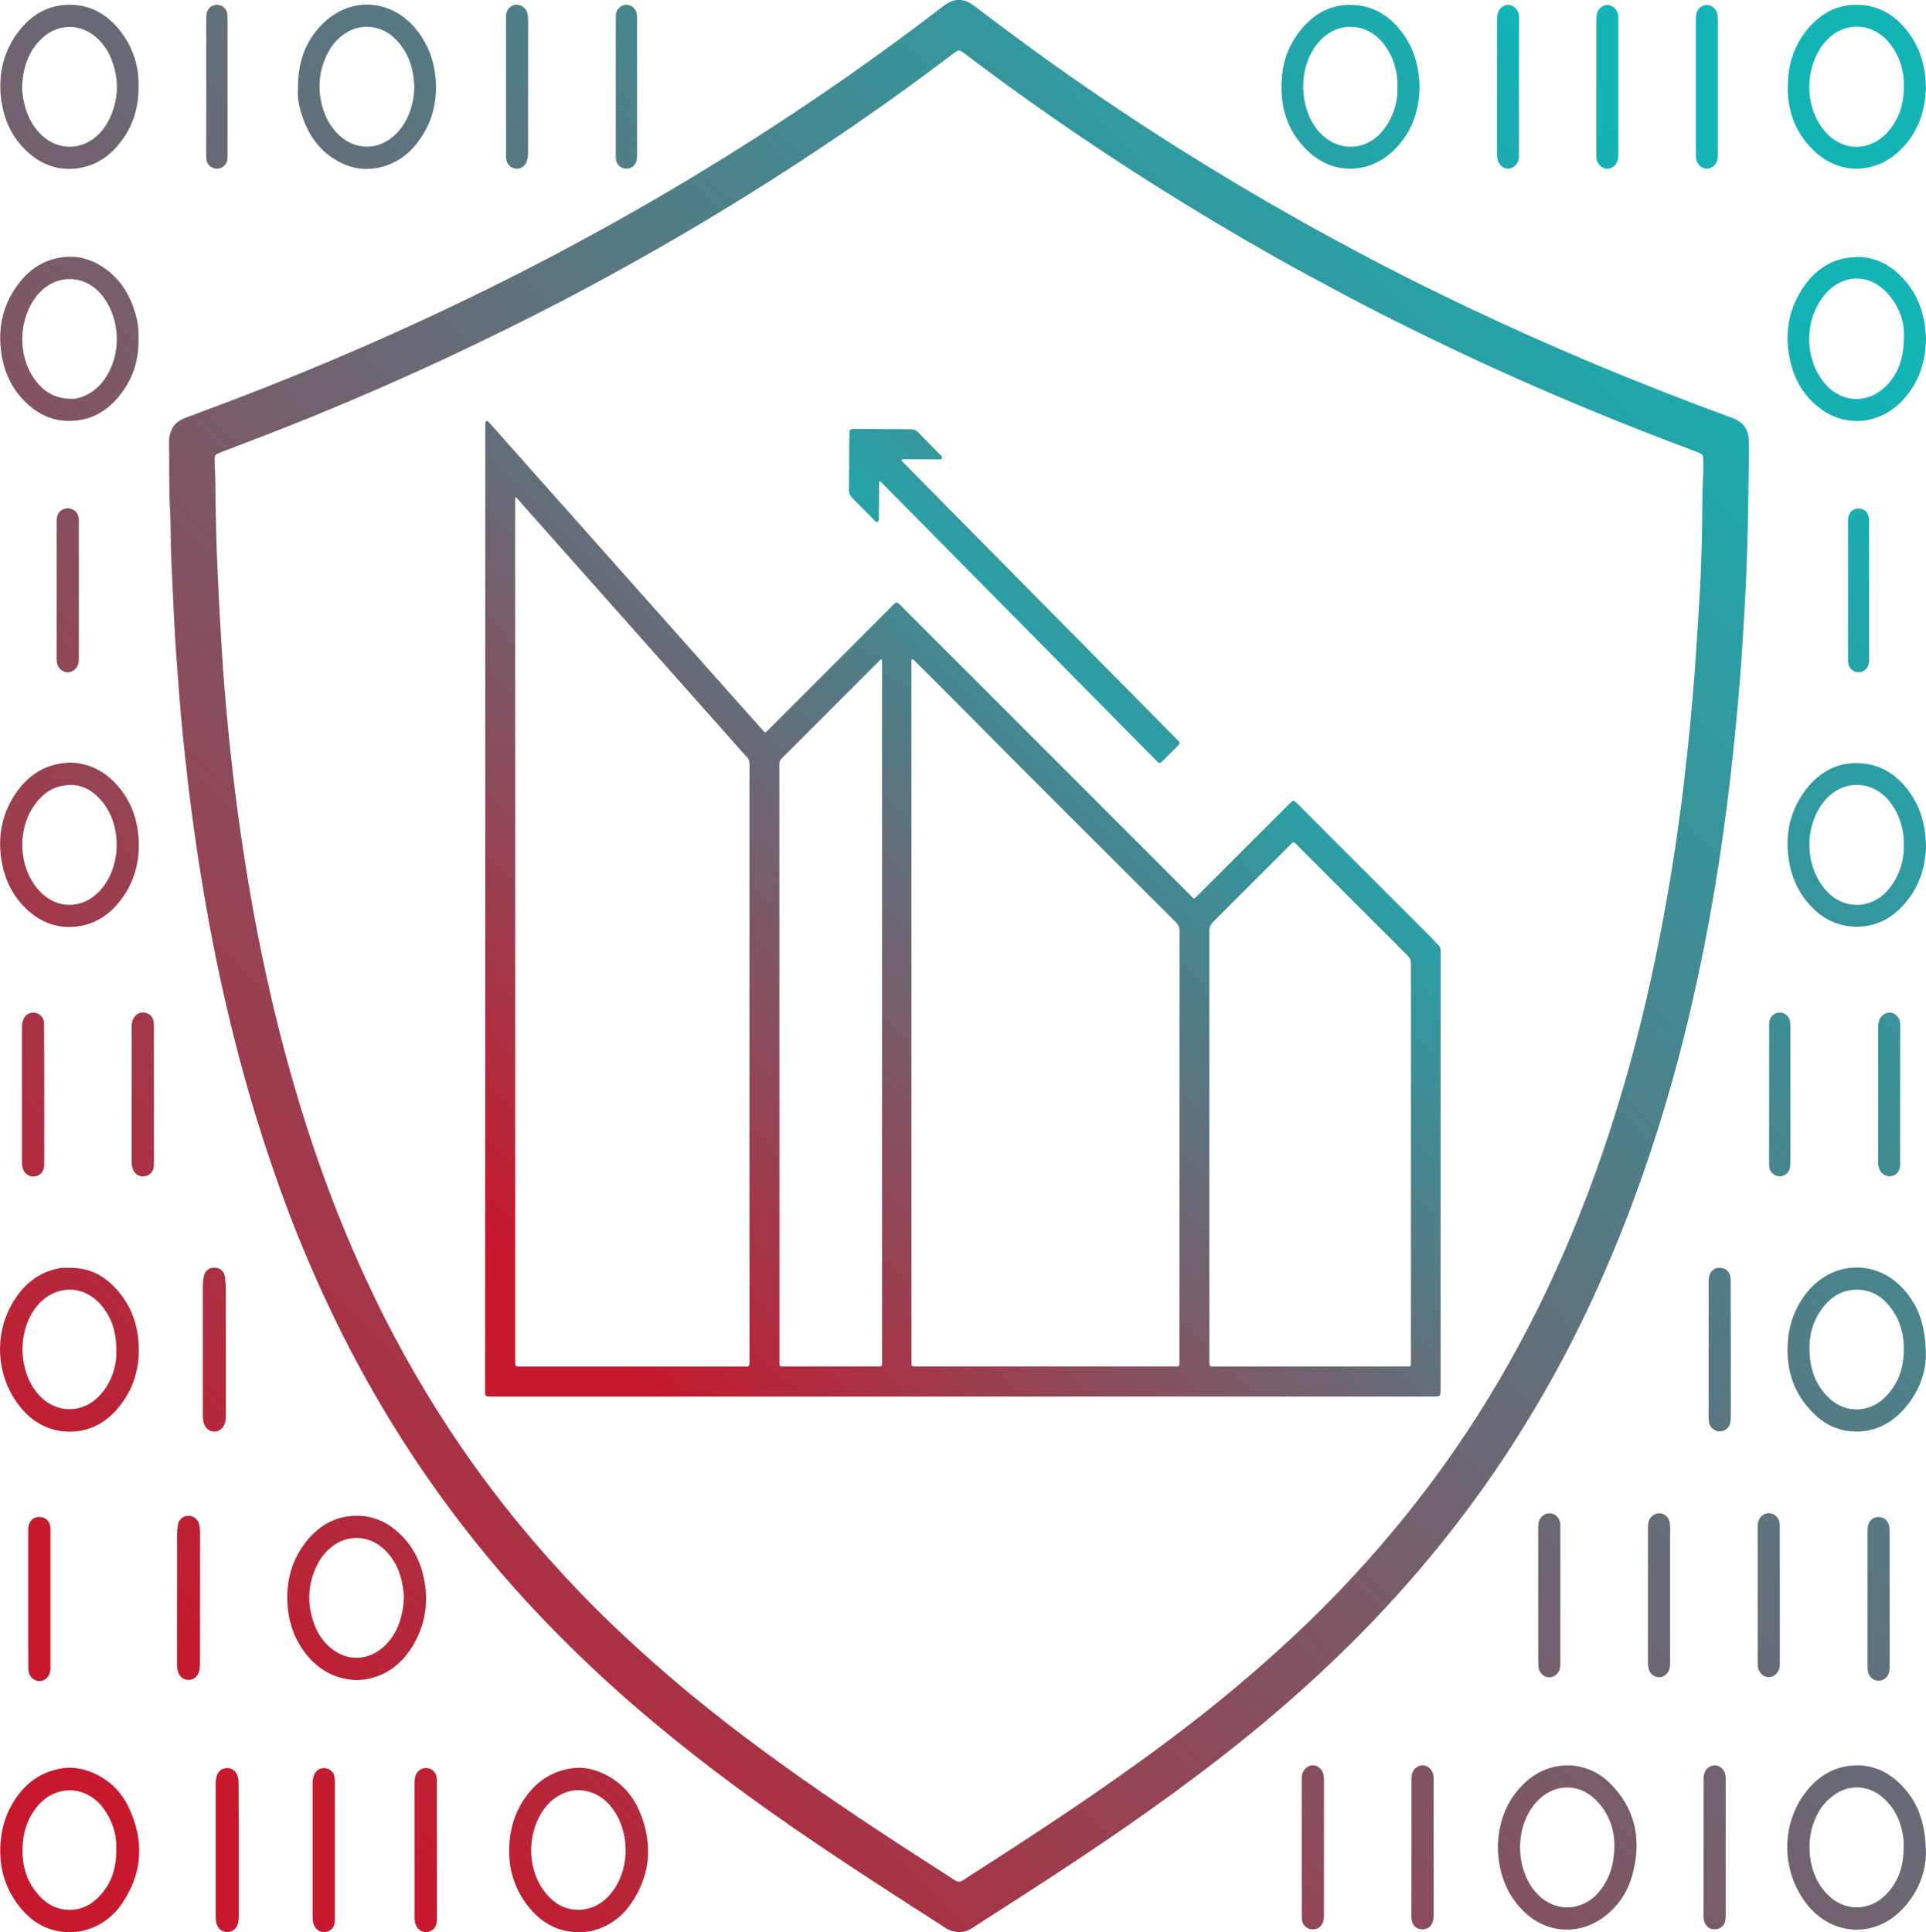 <?xml version="1.0" encoding="utf-8"?>
<!-- Generator: Adobe Illustrator 25.4.1, SVG Export Plug-In . SVG Version: 6.00 Build 0)  -->
<svg version="1.1" id="Layer_1" xmlns="http://www.w3.org/2000/svg" xmlns:xlink="http://www.w3.org/1999/xlink" x="0px" y="0px"
	 viewBox="0 0 2982.3 2992.1" style="enable-background:new 0 0 2982.3 2992.1;" xml:space="preserve">
<style type="text/css">
	.st0{fill:url(#SVGID_1_);}
	.st1{fill:url(#SVGID_00000101101118311986754800000000758774689026981810_);}
	.st2{fill:url(#SVGID_00000037690634875165770470000001949725131791643326_);}
	.st3{fill:url(#SVGID_00000160192507663994787110000007625529687239423158_);}
	.st4{fill:url(#SVGID_00000132086075616611727550000018241394312575783353_);}
	.st5{fill:url(#SVGID_00000057829714549651655220000011178911161668257686_);}
	.st6{fill:url(#SVGID_00000132803210077046077470000003815739887590675369_);}
	.st7{fill:url(#SVGID_00000072268016453921982940000005837189955465655212_);}
	.st8{fill:url(#SVGID_00000012442614700497695870000015401423302473879742_);}
	.st9{fill:url(#SVGID_00000059295354598402595250000004824078585376611462_);}
	.st10{fill:url(#SVGID_00000084521117343648212770000013820537468071051915_);}
	.st11{fill:url(#SVGID_00000068654089119376414730000001257073190596800157_);}
	.st12{fill:url(#SVGID_00000120534883070777544630000005012458664010195376_);}
	.st13{fill:url(#SVGID_00000174566310938543577280000003654761243985650338_);}
	.st14{fill:url(#SVGID_00000183230057290069908140000005849998409366716837_);}
	.st15{fill:url(#SVGID_00000152247133405056249230000008504499930233431471_);}
	.st16{fill:url(#SVGID_00000028302487012598063380000006218336001312177797_);}
	.st17{fill:url(#SVGID_00000127726504716321056150000017065125380933749683_);}
	.st18{fill:url(#SVGID_00000019639697522921215020000016644778471643593892_);}
	.st19{fill:url(#SVGID_00000167366427477323445750000015321351827850683302_);}
	.st20{fill:url(#SVGID_00000088826545765872959170000006993894281647640238_);}
	.st21{fill:url(#SVGID_00000047773341078319875140000010834243727693570455_);}
	.st22{fill:url(#SVGID_00000163048396371843615320000015584128432312692152_);}
	.st23{fill:url(#SVGID_00000178891533103790858750000000604040762469990070_);}
	.st24{fill:url(#SVGID_00000091734044203906877740000018265256186847693246_);}
	.st25{fill:url(#SVGID_00000070828266585660030990000017279547328313391264_);}
	.st26{fill:url(#SVGID_00000018215898285272483280000012744022331316362144_);}
	.st27{fill:url(#SVGID_00000150809402273359849980000016136071445017564048_);}
	.st28{fill:url(#SVGID_00000039824187413238684250000006988320522681225645_);}
	.st29{fill:url(#SVGID_00000036943808364912613970000011121259916068365224_);}
	.st30{fill:url(#SVGID_00000097492114635482116440000005560176976878703777_);}
	.st31{fill:url(#SVGID_00000075883508120508431190000017734322242280212921_);}
	.st32{fill:url(#SVGID_00000061455822093243265800000004766453551541377952_);}
	.st33{fill:url(#SVGID_00000098210102674579900860000006180394238283251878_);}
	.st34{fill:url(#SVGID_00000049913503831868945020000002820249018976776866_);}
	.st35{fill:url(#SVGID_00000123426030876874146700000018089682867628551597_);}
	.st36{fill:url(#SVGID_00000145739623087457240140000011566922077535745716_);}
	.st37{fill:url(#SVGID_00000176003867234281347300000013444490452063325833_);}
	.st38{fill:url(#SVGID_00000020368662665852449670000012035093299609791890_);}
	.st39{fill:url(#SVGID_00000155861892195047128970000003771650472276807072_);}
	.st40{fill:url(#SVGID_00000036961797403645593660000010595889971101748890_);}
	.st41{fill:url(#SVGID_00000168810167619504268860000002792750582130606728_);}
	.st42{fill:url(#SVGID_00000068666962190387528860000012095519455766770094_);}
	.st43{fill:url(#SVGID_00000034062740110302742210000017597733725033729920_);}
</style>
<linearGradient id="SVGID_1_" gradientUnits="userSpaceOnUse" x1="-44.322" y1="148.322" x2="2846.958" y2="3039.602" gradientTransform="matrix(1 0 0 -1 -10.09 2985.5)">
	<stop  offset="0.1" style="stop-color:#C6192E"/>
	<stop  offset="0.9" style="stop-color:#13B3B6"/>
</linearGradient>
<path class="st0" d="M2707.9,723c-0.7,39.6-1.1,79.3-2.2,118.9c-0.9,31.6-2.2,63.2-4,94.8c-2.3,40.9-4.7,81.8-8.1,122.6
	c-3.7,44.8-8,89.5-13.1,134.2c-8.9,78.8-20.2,157.3-34.6,235.2c-21.1,114.2-48.5,226.8-84.3,337.3c-24.8,77.1-53.9,152.8-87.1,226.7
	c-44.9,100.1-98.6,196-160.5,286.6c-36.2,52.8-75.2,103.6-116.7,152.2c-43.9,51.4-90.6,100.5-139.8,146.9
	c-53,50.2-108.6,97.4-166.2,142.3c-98.5,76.7-201.7,146.4-306.6,213.9c-24.9,16-49.9,32.1-74.8,48.2c-5.6,3.6-11.2,7.3-17.9,8.5
	c-10.7,2-20.4-0.8-29.4-6.7c-17.3-11.3-34.8-22.3-52.2-33.5c-83.4-53.9-166.6-108.3-247-166.6c-56.7-41.1-111.9-84-165.3-129.3
	c-56-47.4-109.4-97.7-160-150.8c-56.6-59.3-109.1-122.5-157-189c-64.1-89-120.1-183.6-167.4-282.6c-30.2-63.2-57.2-127.8-80.8-193.7
	c-28.1-78.4-52.2-158.3-72.2-239.2c-18.5-74.1-33.7-148.8-46.3-224.1c-9.5-56.8-17.6-113.9-24.2-171.2
	c-4.9-43.3-9.4-86.7-12.8-130.2c-3.1-39.5-6.1-79-8-118.6c-1.5-29.3-2.6-58.6-4.1-87.8c-1.3-26-0.5-52-2-77.9
	c-2-35-0.9-70-1.5-104.9c-0.3-7.4,1.3-14.7,4.6-21.2c4.4-8.5,11.5-13.5,20.3-16.8c24.7-9.2,49.3-18.4,73.9-27.8
	c69.2-26.3,137.6-54.3,205.4-84c82.1-35.9,163.1-74.2,243-114.9c80.1-41,158.9-84.4,236.4-130.2c68.2-40.5,135.3-82.8,201.2-127
	c72.8-48.8,144-100,213.5-153.4c10.7-8.2,21.8-12.7,35.3-8.3c4.8,1.6,9,4.4,13,7.4c40.6,30.9,81.5,61.3,123,90.9
	c64.1,45.6,129.5,89.3,196,131.3c60.1,37.8,121.1,74.1,183,108.9c31.1,17.5,62.4,34.4,93.9,51.2c44.7,23.9,89.9,46.7,135.5,68.8
	c79.5,38.5,160,74.7,241.6,108.7c66.5,27.6,133.5,53.8,201.2,78.5c16.8,6.2,25,17.7,25.3,35.6C2708.1,696.3,2708,709.6,2707.9,723z
	 M2637.5,729.8c0-5,0-10,0-15c-0.1-10.8-0.4-11.4-10.6-15.2c-53.4-19.9-106.4-40.7-159.1-62.4c-83.5-34.4-166-71.2-247.3-110.6
	c-46.5-22.5-92.8-45.5-138.3-69.9c-34.3-18.5-68.8-36.7-102.8-55.8c-63.9-36-126.8-73.5-188.9-112.6
	c-84.3-53.2-166.7-109.2-247.1-168.2c-17.2-12.6-34.2-25.6-51.3-38.2c-6.8-5-7.4-4.9-14.1-0.3c-1.7,1.1-3.2,2.4-4.8,3.6
	c-57.1,43.3-115.3,85.1-174.7,125.2c-74.5,50.5-150.5,98.7-228,144.4c-66.6,39.3-134.2,76.8-202.8,112.6
	c-59.7,31-120.1,60.7-181.2,89.2c-77.4,36-155.7,69.8-234.9,101.4c-36.2,14.5-72.7,28.1-109.1,42.2c-10,3.9-10.2,4-10.1,14.4
	c0.2,12.7,1.2,25.3,1.2,37.9c0.2,48.3,1.7,96.6,3.9,144.9c1.7,37.6,3.9,75.2,6.2,112.7c2.2,37.2,5.4,74.4,8.9,111.5
	c4.4,46.4,9.7,92.8,15.9,139c9.6,70,21,139.7,35.1,208.9c23.6,115.8,54,229.6,93.6,341c24,67.5,51.5,133.7,82.6,198.2
	c39.2,81.4,84.6,159.7,135.7,234.2c54.9,79.8,116.3,154.3,183.4,224.1c22.4,23.3,45.5,46,69.2,67.9c26.8,25,54.2,49.3,82.2,73
	c50.5,42.6,102.8,82.7,156.3,121.4c88.3,63.9,179.8,123.2,271.4,182.1c4.9,3.2,8.7,3.4,13.6,0.1c12.7-8.6,25.7-16.7,38.6-25
	c108.2-69.6,215.2-141,316.9-220c59.8-46.3,117.2-95.7,172-147.9c54.4-52.1,105.5-107.5,153-166c48.6-59.8,93.1-122.7,133.2-188.4
	c43.2-70.9,81.5-144.7,114.6-220.8c36.8-84.1,67.5-170.4,93.4-258.4c25.1-85.4,45.2-172.1,61.6-259.6c13.2-70.4,24-141.2,32.5-212.3
	c6.8-57.5,12.4-115.2,16.8-173c2.7-36.5,4.8-73.1,7.1-109.6c2.1-32.2,3.1-64.5,4-96.8C2636.3,799.1,2635.3,764.4,2637.5,729.8
	L2637.5,729.8z"/>
<linearGradient id="SVGID_00000059269394761973220030000012453768636505559688_" gradientUnits="userSpaceOnUse" x1="50.735" y1="53.266" x2="2942.015" y2="2944.545" gradientTransform="matrix(1 0 0 -1 -10.09 2985.5)">
	<stop  offset="0.1" style="stop-color:#C6192E"/>
	<stop  offset="0.9" style="stop-color:#13B3B6"/>
</linearGradient>
<path style="fill:url(#SVGID_00000059269394761973220030000012453768636505559688_);" d="M107.7,2992.1
	c-33.2-0.1-58.9-15.4-78.6-40.9c-22.6-29.1-31.3-62.7-28.1-99.4c2.4-27.3,11.5-51.9,28.3-73.6c17.6-22.6,40.5-36.3,69-40.1
	c16.3-2.2,31.9,1.2,46.7,7.7c24.9,11,43.1,29.3,54.5,53.5c24.2,51.3,21.6,101.5-10.8,148.8c-14.5,21.6-36.8,36.8-62.2,42.3
	C120.4,2991.8,114.1,2991.9,107.7,2992.1z M180.1,2862.9c0.7-21.8-5.9-43.7-20.4-63.1c-18.2-24.4-47.5-33.6-74.3-23
	c-11.4,4.5-20.7,11.9-28.4,21.4c-12.9,16.1-19.8,34.6-21.6,55c-2.9,33.9,5.2,64.1,30.9,88c23.2,21.8,59.3,21.9,82.6,0.2
	C171.2,2920.9,180.6,2895.1,180.1,2862.9L180.1,2862.9z"/>
<linearGradient id="SVGID_00000022556046408921864750000000588086237769587087_" gradientUnits="userSpaceOnUse" x1="-336.98" y1="440.98" x2="2554.3" y2="3332.26" gradientTransform="matrix(1 0 0 -1 -10.09 2985.5)">
	<stop  offset="0.1" style="stop-color:#C6192E"/>
	<stop  offset="0.9" style="stop-color:#13B3B6"/>
</linearGradient>
<path style="fill:url(#SVGID_00000022556046408921864750000000588086237769587087_);" d="M107.9,1963.3c35-0.5,60.9,16.5,81,43.6
	c15.7,21.1,23.7,45.2,25.6,71.4c2.9,39-7.4,74-33,103.7c-19.7,22.9-45.1,35.6-75.4,35c-29.5-0.6-54.2-13.6-73-36.1
	c-40.4-48-44.1-118.1-9.2-170.4c15.7-23.6,37-40,65.2-46c2.3-0.6,4.6-1,6.9-1.2C99.9,1963.1,103.9,1963.3,107.9,1963.3z
	 M180.1,2090.3c0-24.9-5.5-44.1-17.4-61.4c-30.4-44.2-81.7-39.7-108.7-2.2s-25.4,96.2,4.3,131.4c27.7,32.9,73.5,32,100.2-1.9
	C173.5,2137.7,181.1,2114.2,180.1,2090.3L180.1,2090.3z"/>
<linearGradient id="SVGID_00000150824485742584694040000013224624835281864096_" gradientUnits="userSpaceOnUse" x1="444.719" y1="-340.719" x2="3335.999" y2="2550.561" gradientTransform="matrix(1 0 0 -1 -10.09 2985.5)">
	<stop  offset="0.1" style="stop-color:#C6192E"/>
	<stop  offset="0.9" style="stop-color:#13B3B6"/>
</linearGradient>
<path style="fill:url(#SVGID_00000150824485742584694040000013224624835281864096_);" d="M895.7,2992.1
	c-33.2-0.2-58.9-15.5-78.6-40.9c-22.6-29.1-31.3-62.7-28.1-99.4c2.4-27.6,11.7-52.6,28.9-74.3c17.8-22.4,40.9-35.9,69.4-39.4
	c16.3-2,31.9,1.5,46.7,8.3c28.8,13.3,48,35.8,58.9,64.9c18.1,48.2,13.5,94.4-16,136.9c-15.1,21.8-35.9,36.3-62.2,42.3
	C908.4,2991.8,902.1,2991.9,895.7,2992.1z M894.7,2957.5c22,0.1,41.3-10.5,55.4-30.7c26.1-37.2,24.7-92.5-3.3-128.3
	c-19.2-24.6-50.5-33-76.7-20.4c-10,4.8-18.7,11.8-25.5,20.5c-27.8,35.3-29.8,90.5-3.8,127.4C853.8,2944.4,870.9,2957.2,894.7,2957.5
	L894.7,2957.5z"/>
<linearGradient id="SVGID_00000140728154515361595460000005018174214305803954_" gradientUnits="userSpaceOnUse" x1="77.541" y1="26.459" x2="2968.821" y2="2917.739" gradientTransform="matrix(1 0 0 -1 -10.09 2985.5)">
	<stop  offset="0.1" style="stop-color:#C6192E"/>
	<stop  offset="0.9" style="stop-color:#13B3B6"/>
</linearGradient>
<path style="fill:url(#SVGID_00000140728154515361595460000005018174214305803954_);" d="M553,2601.9c-31.9-1.3-57-14-76.6-37.4
	c-19-22.7-29-49-31.1-78.5c-2.7-36.7,6-70.2,29.1-99.1c20.7-25.8,47.3-40.7,81.3-39.6c23.6,0.8,43.9,10.1,61.3,25.9
	c22.8,20.8,35.6,47.1,40.6,77.2c5.6,33.4,0.3,65.2-16.3,94.6c-16.9,29.9-41.5,50-76.3,55.8C560.6,2601.4,556.2,2601.6,553,2601.9z
	 M625.4,2475.1c0.4-6.8-1-13.3-2-19.9c-3.6-22-12.7-41.3-29.3-56.6c-23.4-21.6-56.6-22.8-81.2-2.6c-8.1,6.5-14.8,14.5-19.8,23.6
	c-17.2,31.9-18.5,64.8-5.5,98.4c4.5,11.5,11.5,21.9,20.5,30.5c26.5,25.3,62.5,25,88.6-0.8C616.8,2527.7,623.7,2502.4,625.4,2475.1
	L625.4,2475.1z"/>
<linearGradient id="SVGID_00000119835175599301875570000012975267934758516128_" gradientUnits="userSpaceOnUse" x1="-727.648" y1="831.648" x2="2163.632" y2="3722.928" gradientTransform="matrix(1 0 0 -1 -10.09 2985.5)">
	<stop  offset="0.1" style="stop-color:#C6192E"/>
	<stop  offset="0.9" style="stop-color:#13B3B6"/>
</linearGradient>
<path style="fill:url(#SVGID_00000119835175599301875570000012975267934758516128_);" d="M109.5,1180.9
	c31.1,1.2,56.5,15.4,76.2,40.1c18,22.5,27.1,48.5,28.9,77.3c2.3,37.1-7.1,70.6-30.8,99.5c-17.9,21.9-41,35.2-69.3,37.4
	c-28,2.2-52.3-7.8-72.8-26.8c-22.4-20.8-34.8-47-39.5-76.7c-6.1-38.9,1.6-75.1,24.9-107C47.1,1197.4,73.9,1181.7,109.5,1180.9z
	 M111.1,1215.6c-19.3,0-33,5.9-44.9,16.5c-37.9,34-42.5,100.7-9.8,142.2c28.9,36.7,75.6,35.7,103.7-1.4
	c27.1-35.8,27.6-92.3,0.8-128.1C147.8,1227.2,130.7,1216,111.1,1215.6z"/>
<linearGradient id="SVGID_00000045615743641737747980000013323683010510068926_" gradientUnits="userSpaceOnUse" x1="1208.246" y1="-1104.246" x2="4099.526" y2="1787.034" gradientTransform="matrix(1 0 0 -1 -10.09 2985.5)">
	<stop  offset="0.1" style="stop-color:#C6192E"/>
	<stop  offset="0.9" style="stop-color:#13B3B6"/>
</linearGradient>
<path style="fill:url(#SVGID_00000045615743641737747980000013323683010510068926_);" d="M2319.3,2858.8
	c1.1-36.5,12.9-70.8,41.8-98.1c37.9-35.8,94.5-36.1,131.6,0.5c39.7,39.3,49.3,87,35.6,140c-6.7,25.7-20.2,47.8-41.2,64.7
	c-39.1,31.5-91.2,29.5-127.3-5.6C2332.1,2933.3,2319.9,2899.5,2319.3,2858.8z M2499.9,2856c-0.6-23-8.2-48.4-29.1-68.9
	c-28.6-28.1-67.9-24.2-93.2,5.1c-27.7,32-30.7,83.1-12.1,119.5c8.4,16.4,20.4,29.6,37.6,37.2c25.1,11,55,3,73.6-20
	C2492.6,2909.2,2499.7,2886.5,2499.9,2856L2499.9,2856z"/>
<linearGradient id="SVGID_00000143578379172586902560000005958948275960557209_" gradientUnits="userSpaceOnUse" x1="1432.287" y1="-1328.287" x2="4323.566" y2="1562.993" gradientTransform="matrix(1 0 0 -1 -10.09 2985.5)">
	<stop  offset="0.1" style="stop-color:#C6192E"/>
	<stop  offset="0.9" style="stop-color:#13B3B6"/>
</linearGradient>
<path style="fill:url(#SVGID_00000143578379172586902560000005958948275960557209_);" d="M2982.2,2872.3
	c-0.9,27.5-12.4,61.2-40.1,87.8c-43.5,41.7-106.5,36-143.5-10.3c-40.7-51-41.5-124-2.6-174.5c18.8-24.4,43.3-39.6,74.5-41.4
	c26.2-1.5,49.1,7.8,68.4,25.4C2967.8,2785.6,2982.3,2820.4,2982.2,2872.3z M2947.6,2860.6c0-3.7,0.4-7.4,0-11
	c-3-27.2-13.1-50.8-35-68.3c-20.6-16.4-47.9-17.9-69.9-3.5c-12.1,7.9-21.9,18.7-28.5,31.5c-10.8,20.8-14.2,43-11.4,65.9
	c2.8,22.7,11.4,43.1,27.9,59.5c25.2,25,62.5,25.4,88,0.8C2939.7,2915.1,2947.9,2889.4,2947.6,2860.6z"/>
<linearGradient id="SVGID_00000165949590811238504420000004294896299676894364_" gradientUnits="userSpaceOnUse" x1="-1119.36" y1="1223.36" x2="1771.91" y2="4114.64" gradientTransform="matrix(1 0 0 -1 -10.09 2985.5)">
	<stop  offset="0.1" style="stop-color:#C6192E"/>
	<stop  offset="0.9" style="stop-color:#13B3B6"/>
</linearGradient>
<path style="fill:url(#SVGID_00000165949590811238504420000004294896299676894364_);" d="M214.4,523.2c0.9,32.1-7.4,60.2-25.7,84.8
	c-21,28.4-48.7,45-85.2,43.8c-22.2-0.8-41.5-9.2-58.1-23.6c-24.2-20.9-38.1-47.9-43-79.1c-6.7-42.3,2.4-80.9,29.9-114.3
	c18.7-22.7,43.1-35.6,72.6-37.1c21.7-1.1,41.3,6.2,58.8,18.9c23.9,17.4,38.1,41.4,46.1,69.4C213.4,498.1,214.9,510.7,214.4,523.2z
	 M110.6,617.6c6.7,0.5,15.8-2.2,24.6-6.7c12.6-6.4,22-16.1,29.4-27.8c23.2-36.7,21.4-87.3-4.1-122.5c-26.9-37.1-75.6-38.1-103.9-2.1
	c-28,35.7-29.7,91.2-3.5,128.2C66.4,605.3,83.6,617.5,110.6,617.6z"/>
<linearGradient id="SVGID_00000117668996253407096400000003205183924056514701_" gradientUnits="userSpaceOnUse" x1="-1314.668" y1="1418.668" x2="1576.612" y2="4309.938" gradientTransform="matrix(1 0 0 -1 -10.09 2985.5)">
	<stop  offset="0.1" style="stop-color:#C6192E"/>
	<stop  offset="0.9" style="stop-color:#13B3B6"/>
</linearGradient>
<path style="fill:url(#SVGID_00000117668996253407096400000003205183924056514701_);" d="M214.5,133.1c0.5,35-9.5,64.8-30.6,90.5
	c-18.1,22.1-41.5,35.6-70.2,37.7c-27.7,2-51.8-8-71.9-26.8c-25-23.4-37.4-52.8-40.6-86.6c-3.3-35.7,4.9-68.4,26-97.1
	C47.5,23.2,74.6,6.8,109.7,7.4c31.9,0.5,56.8,15.6,76.1,40C205.9,72.9,215.3,102.3,214.5,133.1z M34.3,134.4
	c-0.4,6.8,1,13.3,2.1,19.9c3.8,21.9,12.9,41.2,29.7,56.4c23.3,21.2,57.1,22.1,81.2,2c8.3-6.8,15.1-15.2,20.1-24.6
	c16.6-31.7,17.9-64.3,4.7-97.4c-5.1-12.8-13.1-24.1-23.5-33.1c-24.7-21.8-59.5-21-83.4,1.5C43.5,79.4,35.4,105.4,34.3,134.4z"/>
<linearGradient id="SVGID_00000076574520615204629020000009484670117261381000_" gradientUnits="userSpaceOnUse" x1="-1084.425" y1="1188.425" x2="1806.855" y2="4079.705" gradientTransform="matrix(1 0 0 -1 -10.09 2985.5)">
	<stop  offset="0.1" style="stop-color:#C6192E"/>
	<stop  offset="0.9" style="stop-color:#13B3B6"/>
</linearGradient>
<path style="fill:url(#SVGID_00000076574520615204629020000009484670117261381000_);" d="M461.3,138.3
	c-0.4-41.1,11.1-73.5,36.6-99.8c43.9-45.2,109.5-40.9,148.2,9C663,69.2,672,93.8,674.5,121c3.3,37.1-5.6,70.8-28.4,100.3
	c-17.7,22.9-41,36.7-70,39.9c-19.2,2.1-37.2-2.7-53.8-12.1c-24.2-13.6-40.5-34.2-50.8-59.7C464.4,171.6,460,153.2,461.3,138.3z
	 M641.6,136.1c-1-32.4-10.3-58.5-32.6-78.7c-19.5-17.6-47.8-21.1-70.5-8.1c-12.5,7.2-22.8,17.7-29.6,30.4
	c-13.5,24.7-17.4,50.9-11.5,78.3c4.2,19.6,12.6,37.1,27.5,51.2c25.3,23.9,61.3,23.9,86.5-0.1C632.6,188.8,640.3,162.9,641.6,136.1
	L641.6,136.1z"/>
<linearGradient id="SVGID_00000024720410573908031190000014982697200180152998_" gradientUnits="userSpaceOnUse" x1="1046.614" y1="-942.614" x2="3937.894" y2="1948.666" gradientTransform="matrix(1 0 0 -1 -10.09 2985.5)">
	<stop  offset="0.1" style="stop-color:#C6192E"/>
	<stop  offset="0.9" style="stop-color:#13B3B6"/>
</linearGradient>
<path style="fill:url(#SVGID_00000024720410573908031190000014982697200180152998_);" d="M2982.1,2100.8
	c-0.7,28.3-13.1,62.1-41.5,89.1c-18.2,17.2-40.1,26.7-64.9,27s-47.2-8.8-65.3-26c-33.5-31.8-46.1-71.5-41.7-116.9
	c2.4-27.1,12.9-52.8,30.2-73.7c40-48.8,109.9-51.3,152.4,0.4C2972.2,2026.1,2982.2,2056.7,2982.1,2100.8z M2948,2090.8
	c0.4-22.7-4.9-43.8-17.9-62.3c-12.5-17.8-28.7-30.2-51.8-31.2c-24.3-1.1-42.3,9.9-56.3,28.4c-16,21.1-21.6,45.5-19.9,71.5
	c1.8,26.9,11,50.4,31.4,69c24.3,22.1,59,21.9,83.2-0.4C2938.7,2145.5,2947.6,2119.9,2948,2090.8L2948,2090.8z"/>
<linearGradient id="SVGID_00000164491359007100974440000016680094295494821249_" gradientUnits="userSpaceOnUse" x1="655.89" y1="-551.89" x2="3547.17" y2="2339.39" gradientTransform="matrix(1 0 0 -1 -10.09 2985.5)">
	<stop  offset="0.1" style="stop-color:#C6192E"/>
	<stop  offset="0.9" style="stop-color:#13B3B6"/>
</linearGradient>
<path style="fill:url(#SVGID_00000164491359007100974440000016680094295494821249_);" d="M2982.3,1311.2
	c-1.1,36.7-13.5,71-42.9,98.4c-35.9,33.8-91.7,34.1-128,0.8c-24.8-22.6-38.1-50.7-42.2-83.7c-4.6-36.3,2.8-69.8,23.9-99.6
	c20.1-28.4,47.4-46.2,83.4-45.4c34,0.7,60.2,17.2,79.9,44.4C2974.1,1250.6,2981.9,1278.4,2982.3,1311.2z M2948,1308
	c0.3-23.2-5.9-44.5-19.6-63.6c-27.4-37.9-76.9-38.7-105.2-1.7c-29,37.9-28.7,94.3,0.9,132.2c27.4,35.1,74.8,35.2,102,0.2
	C2941.4,1355.4,2948.5,1333,2948,1308L2948,1308z"/>
<linearGradient id="SVGID_00000100346081802459036390000003131679179357207981_" gradientUnits="userSpaceOnUse" x1="-323.079" y1="427.079" x2="2568.201" y2="3318.359" gradientTransform="matrix(1 0 0 -1 -10.09 2985.5)">
	<stop  offset="0.1" style="stop-color:#C6192E"/>
	<stop  offset="0.9" style="stop-color:#13B3B6"/>
</linearGradient>
<path style="fill:url(#SVGID_00000100346081802459036390000003131679179357207981_);" d="M2198.2,136.8c-1.2,36.7-12.9,71-42.2,98
	c-38.1,35.2-92.2,35.5-130-0.1c-33.8-31.8-45.2-71.8-40.9-117.1c2.1-22,8.9-42.4,21.3-60.7c20.8-30.8,48.8-50.4,87.2-49.3
	c33.6,0.9,59.4,17.6,78.8,44.5C2190.2,76.7,2197.7,104.6,2198.2,136.8z M2164,134c0.3-23.5-6-45.2-20.2-64.4
	c-27.4-37.2-76.4-37.5-104.7-1c-29.7,38.3-27.1,97.6,0.8,132.4s74.9,35.2,102.2,0.2C2157.4,181.5,2164.5,159.1,2164,134z"/>
<linearGradient id="SVGID_00000036939145163553223080000005396607243783252376_" gradientUnits="userSpaceOnUse" x1="264.264" y1="-160.264" x2="3155.544" y2="2731.006" gradientTransform="matrix(1 0 0 -1 -10.09 2985.5)">
	<stop  offset="0.1" style="stop-color:#C6192E"/>
	<stop  offset="0.9" style="stop-color:#13B3B6"/>
</linearGradient>
<path style="fill:url(#SVGID_00000036939145163553223080000005396607243783252376_);" d="M2982.3,525.2
	c-0.8,34.9-10.8,66.5-34.3,92.7c-34.5,38.5-86.7,44.8-126.3,17c-28.6-20-44.4-48.1-50.9-81.8c-7.9-40.7,0-78.3,24.2-111.9
	c19.1-26.6,45.5-42.2,78.6-43.1c24.8-0.7,46.9,8.4,65.5,25.4C2968.9,450.8,2981.1,485.6,2982.3,525.2z M2948.2,520.2
	c0.7-20.6-6.6-44.3-23.6-63.9c-31.8-36.5-72.6-29.3-96.8-2.6c-33.4,36.8-35,97.3-5,136.7c26.1,34.3,70,36.9,99.5,5.5
	C2940.7,576.4,2948.1,552.3,2948.2,520.2z"/>
<linearGradient id="SVGID_00000129179626918727347030000001055278365260721335_" gradientUnits="userSpaceOnUse" x1="68.908" y1="35.092" x2="2960.188" y2="2926.372" gradientTransform="matrix(1 0 0 -1 -10.09 2985.5)">
	<stop  offset="0.1" style="stop-color:#C6192E"/>
	<stop  offset="0.9" style="stop-color:#13B3B6"/>
</linearGradient>
<path style="fill:url(#SVGID_00000129179626918727347030000001055278365260721335_);" d="M2982.2,135.9
	c-1.2,37.4-12.9,71.7-42.1,98.7c-38.5,35.6-92.3,35.4-130,0.1c-34.2-32-45.6-72.3-40.9-118c2.2-21.6,8.9-41.7,21-59.7
	c20.8-30.8,48.7-50.5,87.1-49.5c34,0.9,60,17.8,79.4,45.1C2974.3,77.2,2981.6,104.8,2982.2,135.9z M2948,133.8
	c0.9-23.4-6.4-46.3-20.6-64.9c-27.4-36.6-76.1-36.9-104-0.7c-27.4,35.6-29.2,89.4-4.3,126.6c28.7,42.8,80.7,43.6,110.5,1.5
	C2942.8,177.9,2948.5,156.9,2948,133.8z"/>
<linearGradient id="SVGID_00000002384375964978073140000017914363106245224601_" gradientUnits="userSpaceOnUse" x1="172.709" y1="-68.709" x2="3063.989" y2="2822.571" gradientTransform="matrix(1 0 0 -1 -10.09 2985.5)">
	<stop  offset="0.1" style="stop-color:#C6192E"/>
	<stop  offset="0.9" style="stop-color:#13B3B6"/>
</linearGradient>
<path style="fill:url(#SVGID_00000002384375964978073140000017914363106245224601_);" d="M369.7,2866v98.8c0,4.7,0.1,9.3-1.2,13.9
	c-2.4,8.2-8.7,13.2-16.7,13.2s-14.3-5-16.6-13.3c-0.9-3.9-1.3-7.9-1.2-11.9c0-67.5,0-135.1,0-202.6c0-5,0.2-10,1.9-14.8
	c2.6-7.2,8.7-11.5,15.9-11.4s13.3,4.4,15.8,11.6c1.8,5.1,1.9,10.4,1.9,15.8C369.7,2798.8,369.7,2832.4,369.7,2866z"/>
<linearGradient id="SVGID_00000046329968164664017290000001655435802152636606_" gradientUnits="userSpaceOnUse" x1="-52.606" y1="156.606" x2="2838.674" y2="3047.886" gradientTransform="matrix(1 0 0 -1 -10.09 2985.5)">
	<stop  offset="0.1" style="stop-color:#C6192E"/>
	<stop  offset="0.9" style="stop-color:#13B3B6"/>
</linearGradient>
<path style="fill:url(#SVGID_00000046329968164664017290000001655435802152636606_);" d="M309.7,2474.6c0,32.7,0,65.3,0,98
	c0,5.4,0,10.7-1.5,15.9c-2.5,8.2-9.1,13.3-16.8,13c-7.4-0.2-13.5-5.2-15.8-13.1c-1.2-4.5-1.7-9.2-1.5-13.9c0-66,0-132,0.1-197.9
	c0-5.3,0.5-10.7,1.4-15.9c1.4-7.5,7.8-13,15.4-13.4c8-0.4,15.1,4.8,17.2,12.5c1.5,5.2,1.6,10.5,1.6,15.9
	C309.7,2408.7,309.7,2441.6,309.7,2474.6z"/>
<linearGradient id="SVGID_00000139269186192837803520000008866140374900094340_" gradientUnits="userSpaceOnUse" x1="-224.859" y1="328.859" x2="2666.421" y2="3220.139" gradientTransform="matrix(1 0 0 -1 -10.09 2985.5)">
	<stop  offset="0.1" style="stop-color:#C6192E"/>
	<stop  offset="0.9" style="stop-color:#13B3B6"/>
</linearGradient>
<path style="fill:url(#SVGID_00000139269186192837803520000008866140374900094340_);" d="M314.1,2090.8c0-32,0-64,0-95.9
	c-0.1-6,0.3-12,1.4-17.9c1.7-8.9,8.2-14.2,16.8-14s14.9,5.7,16.1,14.7c0.9,6.3,1.3,12.6,1.3,18.9c0.1,63.9,0.1,127.9,0.1,191.8
	c0,5,0.1,10-1.3,14.9c-2.2,8.1-8.8,13.6-16.4,13.7c-7.9,0.1-14.7-5.6-16.9-14.3c-1.1-4.6-1.1-9.2-1.1-13.9
	C314.1,2156.1,314.1,2123.5,314.1,2090.8z"/>
<linearGradient id="SVGID_00000171707653589794816350000006731761934570529710_" gradientUnits="userSpaceOnUse" x1="-167.334" y1="271.334" x2="2723.946" y2="3162.614" gradientTransform="matrix(1 0 0 -1 -10.09 2985.5)">
	<stop  offset="0.1" style="stop-color:#C6192E"/>
	<stop  offset="0.9" style="stop-color:#13B3B6"/>
</linearGradient>
<path style="fill:url(#SVGID_00000171707653589794816350000006731761934570529710_);" d="M43.7,2475.5v-101c0-3-0.1-6,0.2-9
	c1-10,7.5-16.3,16.8-16.4c9.7-0.1,16.5,6.4,17.4,16.8c0.2,2.3,0.1,4.7,0.1,7c0,68.7,0,137.3,0,206c0.1,3,0,6-0.4,9
	c-1.4,8.9-8.9,15.5-17,15.4s-15.4-6.9-16.7-15.8c-0.3-3.3-0.5-6.7-0.3-10C43.7,2543.5,43.6,2509.5,43.7,2475.5z"/>
<linearGradient id="SVGID_00000180352903008196322660000004429915212157521291_" gradientUnits="userSpaceOnUse" x1="-926.361" y1="1030.361" x2="1964.909" y2="3921.641" gradientTransform="matrix(1 0 0 -1 -10.09 2985.5)">
	<stop  offset="0.1" style="stop-color:#C6192E"/>
	<stop  offset="0.9" style="stop-color:#13B3B6"/>
</linearGradient>
<path style="fill:url(#SVGID_00000180352903008196322660000004429915212157521291_);" d="M87.7,913.6c0-34,0-68,0-101.9
	c-0.1-3.3,0-6.7,0.4-10c1.4-8.8,7.8-14.3,16.5-14.5c9-0.2,15.8,5.6,17.2,14.8c0.3,3,0.4,6,0.3,9c0,68.6,0,137.2,0,205.8
	c0.1,3.3-0.1,6.7-0.6,9.9c-1.6,8.4-9,14.6-16.8,14.5s-15-6.4-16.5-14.8c-0.5-3.6-0.7-7.3-0.5-11C87.7,981.5,87.7,947.5,87.7,913.6z"
	/>
<linearGradient id="SVGID_00000065792952251927175960000017741187449851113645_" gradientUnits="userSpaceOnUse" x1="1011.207" y1="-907.207" x2="3902.487" y2="1984.073" gradientTransform="matrix(1 0 0 -1 -10.09 2985.5)">
	<stop  offset="0.1" style="stop-color:#C6192E"/>
	<stop  offset="0.9" style="stop-color:#13B3B6"/>
</linearGradient>
<path style="fill:url(#SVGID_00000065792952251927175960000017741187449851113645_);" d="M2015.6,2861.2c0-34,0-67.9,0-101.9
	c-0.1-3.3,0-6.7,0.4-10c1.3-8.9,8.8-15.6,16.9-15.6c8.1,0,15.4,6.8,16.8,15.7c0.3,2.7,0.4,5.3,0.4,8c0,68.9,0,137.8,0,206.7
	c0,3.6,0.1,7.3-1,10.9c-2.6,8.8-9.2,13.5-17.9,12.7c-8.1-0.7-14-6.3-15.2-14.7c-0.4-3.3-0.5-6.7-0.3-10
	C2015.6,2929.1,2015.6,2895.1,2015.6,2861.2z"/>
<linearGradient id="SVGID_00000177474872078358036940000015401535626498323903_" gradientUnits="userSpaceOnUse" x1="1096.201" y1="-992.201" x2="3987.481" y2="1899.079" gradientTransform="matrix(1 0 0 -1 -10.09 2985.5)">
	<stop  offset="0.1" style="stop-color:#C6192E"/>
	<stop  offset="0.9" style="stop-color:#13B3B6"/>
</linearGradient>
<path style="fill:url(#SVGID_00000177474872078358036940000015401535626498323903_);" d="M2185.6,2861.2c0-33.6,0-67.2,0-100.9
	c-0.1-3.3,0-6.7,0.2-10c1-9.5,8.4-16.6,16.9-16.6s15.8,7.1,17,16.6c0.2,2.3,0.3,4.7,0.2,7c0,68.9,0,137.8,0,206.7
	c0.1,3.3-0.2,6.6-0.8,9.9c-2.1,9.4-9,14.5-18,13.8c-8.4-0.7-14.4-6.6-15.4-15.7c-0.3-3.3-0.3-6.7-0.2-10
	C2185.6,2928.5,2185.6,2894.9,2185.6,2861.2z"/>
<linearGradient id="SVGID_00000158743946151609989210000011428290917468654754_" gradientUnits="userSpaceOnUse" x1="1322.378" y1="-1218.378" x2="4213.658" y2="1672.902" gradientTransform="matrix(1 0 0 -1 -10.09 2985.5)">
	<stop  offset="0.1" style="stop-color:#C6192E"/>
	<stop  offset="0.9" style="stop-color:#13B3B6"/>
</linearGradient>
<path style="fill:url(#SVGID_00000158743946151609989210000011428290917468654754_);" d="M2672.1,2861.4c0,33.9,0,67.9,0,101.8
	c0.1,3.7-0.1,7.3-0.6,10.9c-1.4,7.9-7.4,12.9-15.2,13.5c-8,0.6-14.1-3.4-17-11.1c-1.2-3.5-1.7-7.1-1.5-10.8
	c0-70.2,0-140.4,0.1-210.6c-0.1-2.7,0.2-5.3,0.8-7.9c1.9-7.8,9.2-13.6,16.6-13.5s14.6,6,16.2,13.9c0.6,3.6,0.9,7.3,0.7,10.9
	C2672.1,2792.9,2672.1,2827.2,2672.1,2861.4z"/>
<linearGradient id="SVGID_00000100357882765647106730000007621800558360300459_" gradientUnits="userSpaceOnUse" x1="940.655" y1="-836.656" x2="3831.935" y2="2054.624" gradientTransform="matrix(1 0 0 -1 -10.09 2985.5)">
	<stop  offset="0.1" style="stop-color:#C6192E"/>
	<stop  offset="0.9" style="stop-color:#13B3B6"/>
</linearGradient>
<path style="fill:url(#SVGID_00000100357882765647106730000007621800558360300459_);" d="M2680,2090.1c0,34,0,68,0,101.9
	c0.1,3.7-0.1,7.3-0.7,10.9c-1.6,9.1-10.3,15.1-19.4,13.5c-6.7-1.2-12-6.4-13.4-13.1c-0.6-2.9-0.8-5.9-0.8-8.9
	c0-69.6,0-139.2,0-208.8c-0.1-3,0.2-6,0.8-8.9c2-9,8.4-13.8,17.2-13.4c8.6,0.4,14.8,6,15.9,15c0.3,3.3,0.4,6.7,0.3,10
	C2680,2022.2,2680,2056.1,2680,2090.1z"/>
<linearGradient id="SVGID_00000098930515099234192120000015638302623514809472_" gradientUnits="userSpaceOnUse" x1="247.703" y1="-143.703" x2="3138.983" y2="2747.577" gradientTransform="matrix(1 0 0 -1 -10.09 2985.5)">
	<stop  offset="0.1" style="stop-color:#C6192E"/>
	<stop  offset="0.9" style="stop-color:#13B3B6"/>
</linearGradient>
<path style="fill:url(#SVGID_00000098930515099234192120000015638302623514809472_);" d="M518.5,2865.1c0,34,0,68,0,101.9
	c0,3,0.1,6-0.1,9c-0.7,8.6-6.2,14.7-14,15.8c-8.4,1.2-15.8-3.4-18.7-11.7c-1.2-3.8-1.7-7.8-1.6-11.8c0-68.6,0-137.2,0-205.8
	c-0.2-4.7,0.6-9.3,2.1-13.7c2.9-7.4,10-11.7,17.3-10.7c7.6,0.8,13.6,6.7,14.6,14.2c0.4,3.3,0.5,6.7,0.4,10
	C518.5,2796.5,518.5,2830.8,518.5,2865.1z"/>
<linearGradient id="SVGID_00000056392470811667445360000004237680424118491071_" gradientUnits="userSpaceOnUse" x1="326.584" y1="-222.584" x2="3217.865" y2="2668.696" gradientTransform="matrix(1 0 0 -1 -10.09 2985.5)">
	<stop  offset="0.1" style="stop-color:#C6192E"/>
	<stop  offset="0.9" style="stop-color:#13B3B6"/>
</linearGradient>
<path style="fill:url(#SVGID_00000056392470811667445360000004237680424118491071_);" d="M676.5,2865.6c0,34,0,68,0,101.9
	c0.1,3.3,0,6.7-0.4,10c-0.9,7.6-6.9,13.5-14.5,14.3c-7.9,1-15-3.5-17.9-11.4c-1.3-3.8-1.8-7.8-1.7-11.8c0-69.3,0-138.5,0-207.8
	c-0.1-3.7,0.4-7.3,1.4-10.9c2.6-7.7,9.9-12.7,17.6-12c8,0.6,14.3,6.9,15.2,14.8c0.3,3.3,0.4,6.7,0.3,10
	C676.5,2797,676.5,2831.3,676.5,2865.6z"/>
<linearGradient id="SVGID_00000026864203474633313510000016035480244393395337_" gradientUnits="userSpaceOnUse" x1="-477.378" y1="581.378" x2="2413.901" y2="3472.658" gradientTransform="matrix(1 0 0 -1 -10.09 2985.5)">
	<stop  offset="0.1" style="stop-color:#C6192E"/>
	<stop  offset="0.9" style="stop-color:#13B3B6"/>
</linearGradient>
<path style="fill:url(#SVGID_00000026864203474633313510000016035480244393395337_);" d="M238.4,1694.9c0,33.9,0,67.9,0,101.8
	c0.1,3.3,0,6.7-0.3,10c-1,8.5-6.8,14.2-14.9,15s-14.9-3.7-17.7-11.7c-1.1-3.5-1.7-7.2-1.6-10.8c0-69.6,0-139.1,0-208.7
	c0-4.7,0.5-9.3,2.8-13.5c3.6-6.6,10.6-10.1,17.5-8.9c7.4,1.3,12.6,6.5,13.7,14c0.4,3.3,0.5,6.7,0.4,10
	C238.4,1626.4,238.4,1660.6,238.4,1694.9z"/>
<linearGradient id="SVGID_00000054948829780937632190000000668051716918636165_" gradientUnits="userSpaceOnUse" x1="-562.35" y1="666.35" x2="2328.93" y2="3557.63" gradientTransform="matrix(1 0 0 -1 -10.09 2985.5)">
	<stop  offset="0.1" style="stop-color:#C6192E"/>
	<stop  offset="0.9" style="stop-color:#13B3B6"/>
</linearGradient>
<path style="fill:url(#SVGID_00000054948829780937632190000000668051716918636165_);" d="M68.5,1695.6c0,34,0,67.9,0,101.9
	c0,3,0.1,6-0.2,9c-0.8,8.4-6.5,14.2-14.6,15.3c-7.5,1-14.8-3.3-17.6-10.3c-1.7-4-2.1-8.4-2.1-12.7c0-68.9,0-137.8,0-206.7
	c-0.2-4.7,0.6-9.3,2.3-13.7c3.4-8.5,13-12.6,21.5-9.2c5.4,2.2,9.2,7,10.1,12.7c0.4,3.3,0.5,6.7,0.4,10
	C68.5,1626.4,68.5,1661,68.5,1695.6z"/>
<linearGradient id="SVGID_00000124122624403020728390000007866858253865147800_" gradientUnits="userSpaceOnUse" x1="999.062" y1="-895.062" x2="3890.332" y2="1996.218" gradientTransform="matrix(1 0 0 -1 -10.09 2985.5)">
	<stop  offset="0.1" style="stop-color:#C6192E"/>
	<stop  offset="0.9" style="stop-color:#13B3B6"/>
</linearGradient>
<path style="fill:url(#SVGID_00000124122624403020728390000007866858253865147800_);" d="M2381.8,2470.5c0-34,0-68,0-101.9
	c-0.1-3.7,0.1-7.3,0.7-10.9c1.8-8.8,9.7-14.8,18-14.2c8.1,0.6,14.3,6.9,15.4,15.8c0.2,2.3,0.3,4.7,0.2,7c0,69.3,0,138.6,0,207.9
	c0.1,3-0.1,6-0.6,9c-1.7,8.6-8.8,14.4-16.8,14.3c-7.4-0.1-14.5-6-16.1-14c-0.6-3.6-0.8-7.3-0.7-10.9
	C2381.8,2538.5,2381.8,2504.5,2381.8,2470.5z"/>
<linearGradient id="SVGID_00000015329093547824937910000001186340562099845040_" gradientUnits="userSpaceOnUse" x1="-968.529" y1="1072.529" x2="1922.751" y2="3963.81" gradientTransform="matrix(1 0 0 -1 -10.09 2985.5)">
	<stop  offset="0.1" style="stop-color:#C6192E"/>
	<stop  offset="0.9" style="stop-color:#13B3B6"/>
</linearGradient>
<path style="fill:url(#SVGID_00000015329093547824937910000001186340562099845040_);" d="M817.7,134.3c0,33,0,65.9,0,98.9
	c0,5.3,0,10.7-1.7,15.8c-2.7,8.3-9.7,13.1-17.2,12.2c-8.6-1.1-14.3-7-15.1-16c-0.3-3-0.2-6-0.2-9c0-67.9,0-135.8,0-203.8
	c-0.1-3.3,0-6.7,0.3-10c1-8.5,6.9-14.3,14.9-15c7.9-0.5,15.2,4.4,17.6,12c1.6,4.8,1.5,9.8,1.5,14.8L817.7,134.3z"/>
<linearGradient id="SVGID_00000051374639185577656520000012413051931897885598_" gradientUnits="userSpaceOnUse" x1="1256.722" y1="-1152.722" x2="4148.002" y2="1738.559" gradientTransform="matrix(1 0 0 -1 -10.09 2985.5)">
	<stop  offset="0.1" style="stop-color:#C6192E"/>
	<stop  offset="0.9" style="stop-color:#13B3B6"/>
</linearGradient>
<path style="fill:url(#SVGID_00000051374639185577656520000012413051931897885598_);" d="M2926,2475.4c0,34,0,67.9,0,101.9
	c0.1,3.7,0,7.3-0.5,10.9c-1.4,8.6-8.5,14.6-16.5,14.6s-15.1-5.9-16.7-14.4c-0.4-3-0.6-6-0.5-9c0-68.9,0-137.8,0-206.8
	c0-4-0.1-8,1.3-11.8c2.7-7.6,8.1-11.6,15.7-11.6s13,3.9,15.8,11.4c1.5,4.2,1.4,8.5,1.4,12.8C2926,2407.5,2926,2441.5,2926,2475.4z"
	/>
<linearGradient id="SVGID_00000022559688471390209940000012840149035474320525_" gradientUnits="userSpaceOnUse" x1="1168.882" y1="-1064.882" x2="4060.162" y2="1826.389" gradientTransform="matrix(1 0 0 -1 -10.09 2985.5)">
	<stop  offset="0.1" style="stop-color:#C6192E"/>
	<stop  offset="0.9" style="stop-color:#13B3B6"/>
</linearGradient>
<path style="fill:url(#SVGID_00000022559688471390209940000012840149035474320525_);" d="M2756,2470.4c0,33.6,0,67.3,0,100.9
	c0.1,3.7,0,7.3-0.5,10.9c-1.4,8.5-8.5,14.8-16.3,15.1c-8.1,0.2-15.6-6.4-17.1-15.3c-0.3-2-0.4-4-0.4-6c0-70.3,0-140.5,0-210.8
	c0-3.7,0.2-7.3,1.6-10.8c2.7-6.7,8.5-10.9,15.2-11.1c7.1-0.2,13.3,4.2,16,11.3c1.6,4.2,1.4,8.5,1.4,12.8
	C2756,2401.8,2756,2436.1,2756,2470.4z"/>
<linearGradient id="SVGID_00000109735205367436808370000017743679540879189178_" gradientUnits="userSpaceOnUse" x1="1083.965" y1="-979.965" x2="3975.245" y2="1911.315" gradientTransform="matrix(1 0 0 -1 -10.09 2985.5)">
	<stop  offset="0.1" style="stop-color:#C6192E"/>
	<stop  offset="0.9" style="stop-color:#13B3B6"/>
</linearGradient>
<path style="fill:url(#SVGID_00000109735205367436808370000017743679540879189178_);" d="M2586.1,2470.9c0,34,0,67.9,0,101.9
	c0.1,3.7-0.1,7.3-0.8,10.9c-1.7,7.9-9,13.7-16.4,13.7s-14.6-5.9-16.3-13.8c-0.6-3.3-0.9-6.6-0.8-9.9c0-68.9,0-137.8,0-206.8
	c-0.1-3,0.1-6,0.6-8.9c1.7-8.5,8.8-14.6,16.6-14.6c8.1,0,14.9,5.9,16.5,14.6c0.5,3.6,0.7,7.3,0.6,10.9
	C2586.1,2402.9,2586.1,2436.9,2586.1,2470.9z"/>
<linearGradient id="SVGID_00000169516436097867410990000003860139006952536241_" gradientUnits="userSpaceOnUse" x1="-124.038" y1="228.038" x2="2767.242" y2="3119.318" gradientTransform="matrix(1 0 0 -1 -10.09 2985.5)">
	<stop  offset="0.1" style="stop-color:#C6192E"/>
	<stop  offset="0.9" style="stop-color:#13B3B6"/>
</linearGradient>
<path style="fill:url(#SVGID_00000169516436097867410990000003860139006952536241_);" d="M2471.9,133.5c0-33.6,0-67.2,0-100.8
	c-0.1-3.7,0.1-7.3,0.7-10.9c1.6-8,8.6-13.9,16-14.1c7.7-0.2,15.1,6,16.8,14.4c0.5,3,0.7,6,0.5,9c0,68.9,0,137.8,0,206.7
	c0.1,2.7,0,5.3-0.4,8c-1.4,8.9-8.8,15.7-16.8,15.6s-15.3-7-16.6-15.9c-0.3-3.3-0.4-6.7-0.3-10
	C2471.9,201.4,2471.9,167.4,2471.9,133.5z"/>
<linearGradient id="SVGID_00000031188513416736914830000012954562947881653133_" gradientUnits="userSpaceOnUse" x1="-47.065" y1="151.065" x2="2844.215" y2="3042.345" gradientTransform="matrix(1 0 0 -1 -10.09 2985.5)">
	<stop  offset="0.1" style="stop-color:#C6192E"/>
	<stop  offset="0.9" style="stop-color:#13B3B6"/>
</linearGradient>
<path style="fill:url(#SVGID_00000031188513416736914830000012954562947881653133_);" d="M2625.9,134.5c0-33.9,0-67.9,0-101.8
	c-0.1-3.7,0.1-7.3,0.6-10.9c1.6-8,8.6-13.9,16-14.1c7.7-0.2,15.2,6,16.8,14.4c0.5,3,0.7,5.9,0.6,8.9c0,68.9,0,137.8,0,206.7
	c0.1,3-0.1,6-0.5,8.9c-1.6,8.4-8.9,14.7-16.6,14.6s-15-6.5-16.4-14.9c-0.5-3.6-0.6-7.3-0.5-10.9
	C2625.9,201.7,2625.9,168.1,2625.9,134.5z"/>
<linearGradient id="SVGID_00000176003098226599333210000005082986747167672205_" gradientUnits="userSpaceOnUse" x1="874.696" y1="-770.696" x2="3765.976" y2="2120.584" gradientTransform="matrix(1 0 0 -1 -10.09 2985.5)">
	<stop  offset="0.1" style="stop-color:#C6192E"/>
	<stop  offset="0.9" style="stop-color:#13B3B6"/>
</linearGradient>
<path style="fill:url(#SVGID_00000176003098226599333210000005082986747167672205_);" d="M2942.3,1694.9c0,34,0,68,0,101.9
	c0.1,3.3,0,6.7-0.3,10c-1,8.1-6.5,13.7-14.1,14.6c-7.9,0.9-15.4-3.8-18-11.3c-1.3-3.8-1.9-7.8-1.7-11.8c0-68.6,0-137.2,0-205.8
	c-0.2-4.7,0.6-9.3,2.2-13.7c2.6-6.6,9.9-11.3,16.5-10.8c6.8,0.5,13.9,6.9,15.1,14c0.4,3.3,0.5,6.7,0.4,10
	C2942.3,1626.4,2942.3,1660.7,2942.3,1694.9L2942.3,1694.9z"/>
<linearGradient id="SVGID_00000111889855936033097380000007326468616633932454_" gradientUnits="userSpaceOnUse" x1="-200.952" y1="304.952" x2="2690.328" y2="3196.232" gradientTransform="matrix(1 0 0 -1 -10.09 2985.5)">
	<stop  offset="0.1" style="stop-color:#C6192E"/>
	<stop  offset="0.9" style="stop-color:#13B3B6"/>
</linearGradient>
<path style="fill:url(#SVGID_00000111889855936033097380000007326468616633932454_);" d="M2352,134.5c0,33.9,0,67.9,0,101.8
	c0,4,0.3,8-0.8,11.9c-2.1,7.3-8.9,12.9-15.9,13s-13.7-5.1-16-12.7c-1.2-3.9-1.2-7.9-1.2-11.9c0-68.2,0-136.4,0-204.7
	c0-4.3,0.1-8.7,1.6-12.8c2.6-7,9.1-11.7,15.9-11.5c7,0.2,13.1,5,15.5,12.1c1.3,3.9,1.1,7.9,1.1,11.9
	C2352,65.9,2352,100.2,2352,134.5z"/>
<linearGradient id="SVGID_00000035488994578204384940000017192847257948389813_" gradientUnits="userSpaceOnUse" x1="-1200.56" y1="1304.56" x2="1690.72" y2="4195.84" gradientTransform="matrix(1 0 0 -1 -10.09 2985.5)">
	<stop  offset="0.1" style="stop-color:#C6192E"/>
	<stop  offset="0.9" style="stop-color:#13B3B6"/>
</linearGradient>
<path style="fill:url(#SVGID_00000035488994578204384940000017192847257948389813_);" d="M319.4,133.9c0-34.3,0-68.6,0-102.8
	c-0.1-3.7,0.1-7.3,0.6-10.9c1.9-8.7,10.5-14.3,19.3-12.4c6.2,1.3,11,6.2,12.4,12.3c0.6,3.3,0.8,6.6,0.7,9.9c0,69.6,0,139.1,0,208.7
	c0.1,3,0,6-0.5,8.9c-1.4,8.9-9.7,14.9-18.6,13.5c-6.9-1.1-12.4-6.5-13.5-13.4c-0.5-3.6-0.6-7.3-0.5-11
	C319.3,202.5,319.3,168.2,319.4,133.9L319.4,133.9z"/>
<linearGradient id="SVGID_00000177484344453675804650000009903581278254991265_" gradientUnits="userSpaceOnUse" x1="-883.54" y1="987.54" x2="2007.74" y2="3878.82" gradientTransform="matrix(1 0 0 -1 -10.09 2985.5)">
	<stop  offset="0.1" style="stop-color:#C6192E"/>
	<stop  offset="0.9" style="stop-color:#13B3B6"/>
</linearGradient>
<path style="fill:url(#SVGID_00000177484344453675804650000009903581278254991265_);" d="M986.4,134.5c0,34.3,0,68.7,0,103
	c0.1,3.3,0,6.7-0.4,10c-1.4,8.9-9.7,14.9-18.6,13.5c-6.9-1.1-12.4-6.5-13.5-13.4c-0.4-2.7-0.5-5.3-0.4-8c0-70,0-140,0-209.9
	c-0.1-2.7,0-5.3,0.3-8c1.3-8.6,8.3-14.5,16.6-14.2s14.9,6.4,15.8,15.1c0.3,3,0.2,6,0.2,9C986.4,65.9,986.4,100.2,986.4,134.5
	L986.4,134.5z"/>
<linearGradient id="SVGID_00000052083701928112913840000003237373085413554365_" gradientUnits="userSpaceOnUse" x1="789.599" y1="-685.599" x2="3680.879" y2="2205.671" gradientTransform="matrix(1 0 0 -1 -10.09 2985.5)">
	<stop  offset="0.1" style="stop-color:#C6192E"/>
	<stop  offset="0.9" style="stop-color:#13B3B6"/>
</linearGradient>
<path style="fill:url(#SVGID_00000052083701928112913840000003237373085413554365_);" d="M2739.4,1695.5c0-34.3,0-68.6,0-102.9
	c-0.1-3.3,0-6.7,0.3-10c0.8-8.3,7.9-14.7,16.3-14.6c8.2,0.1,15,6.3,16,14.9c0.3,3,0.4,6,0.3,9c0,68.6,0,137.2,0,205.8
	c0.1,3.7-0.1,7.3-0.6,10.9c-1.8,8.8-10.4,14.5-19.2,12.7c-6.8-1.4-12-7-12.9-13.9c-0.3-3.3-0.4-6.7-0.3-10
	C2739.3,1763.4,2739.3,1729.5,2739.4,1695.5L2739.4,1695.5z"/>
<linearGradient id="SVGID_00000054983611830604058720000002639264332533687200_" gradientUnits="userSpaceOnUse" x1="460.317" y1="-356.317" x2="3351.597" y2="2534.963" gradientTransform="matrix(1 0 0 -1 -10.09 2985.5)">
	<stop  offset="0.1" style="stop-color:#C6192E"/>
	<stop  offset="0.9" style="stop-color:#13B3B6"/>
</linearGradient>
<path style="fill:url(#SVGID_00000054983611830604058720000002639264332533687200_);" d="M2861.5,914.5c0-34.3,0-68.7,0-103
	c-0.1-3.3,0-6.7,0.4-10c1.2-8.3,7.6-13.9,15.6-14.1c8.4-0.2,15.1,5.6,16.4,14.4c0.3,2.7,0.4,5.3,0.3,8c0,69.7,0,139.3,0,209
	c0.1,2.7,0,5.3-0.3,8c-1.1,8.9-9.2,15.2-18,14.1c-7.5-0.9-13.3-6.9-14.1-14.4c-0.3-3.3-0.4-6.7-0.3-10
	C2861.5,982.5,2861.5,948.5,2861.5,914.5L2861.5,914.5z"/>
<linearGradient id="SVGID_00000152248571278674041390000003453342212369562034_" gradientUnits="userSpaceOnUse" x1="744.886" y1="829.312" x2="2120.958" y2="2198.789" gradientTransform="matrix(1 0 0 -1 -8.02 2986.46)">
	<stop  offset="0.1" style="stop-color:#C6192E"/>
	<stop  offset="0.9" style="stop-color:#13B3B6"/>
</linearGradient>
<path style="fill:url(#SVGID_00000152248571278674041390000003453342212369562034_);" d="M751.4,1406.4V662.3c0-2,0-4,0-6
	c0.1-1.6,0-3.5,1.9-4.2c1.6-0.6,2.7,0.8,3.7,1.8c0.5,0.5,1,1,1.5,1.6c10.6,11.9,21.2,23.8,31.7,35.7c9.7,11,19.4,21.9,29.2,32.9
	c16.5,18.6,33.1,37.2,49.6,55.8c12.8,14.4,25.6,28.7,38.4,43.1c16.5,18.6,33.1,37.2,49.6,55.9c12.6,14.2,25.3,28.5,38,42.7
	c13.7,15.5,27.5,30.9,41.2,46.4c10.1,11.4,20.3,22.7,30.3,34c13.4,15.1,26.7,30.1,40.1,45.2c11.8,13.3,23.6,26.6,35.4,39.8
	c12.9,14.5,25.8,29,38.8,43.4c3.6,4.1,3.2,5.6,8.7,0.1c64-64,128-128,191.9-192c7.1-7.2,6.7-7.5,14-0.1
	c149.2,149.2,298.4,298.5,447.6,447.7c6.7,6.7,5.3,6.8,12,0.1c47-47,94.1-94,141.1-141c6.7-6.7,6.7-6.7,13.4,0
	c68.5,68.5,137,137,205.5,205.6c4.3,4.3,8.2,8.8,12.5,13.1c2,1.9,3.1,4.6,3.1,7.4c0,1.8,0.1,3.7,0.1,5.5c0,224.8,0,449.5,0,674.3
	c0,1.6,0,3.3-0.1,4.9c-0.3,5.1-1.5,6.3-6.8,6.6c-1.8,0.1-3.7,0.1-5.5,0.1c-485.2,0-970.5,0-1455.7,0c-2.4,0-4.8,0-7.1-0.2
	c-2.8-0.2-4.3-1.8-4.3-4.7c0-2-0.1-4-0.1-6L751.4,1406.4L751.4,1406.4z M799.1,770.1l-1.4,0.6v8.2c0,292.9,0,585.7,0,878.6
	c0,150,0,300,0,450c0,8.7,0,8.7,8.8,8.7h345.1c1.6,0,3.3-0.1,4.9,0c2.8,0,4-1.4,4-4.1c0-2.2,0-4.4,0-6.6c0-279.3,0-558.6,0-837.9
	c0-27.8-0.1-55.7,0.1-83.5c0-5.1-1.2-9-4.9-12.7c-6.9-7.1-13.2-14.7-19.8-22.1c-13.7-15.5-27.5-30.9-41.2-46.4
	c-12.6-14.2-25.3-28.4-37.9-42.6c-13.4-15.1-26.7-30.1-40.1-45.2c-12.6-14.2-25.3-28.5-38-42.7c-16.7-18.8-33.3-37.5-49.9-56.3
	c-12.7-14.2-25.3-28.5-38-42.7c-16.8-18.9-33.5-37.8-50.3-56.7c-10.2-11.5-20.4-23-30.6-34.5C806.4,778.1,802.7,774.1,799.1,770.1z
	 M1412,1020.5c-1.1,2.9-0.7,5.4-0.7,7.9c0,359.6,0,719.1,0.1,1078.7c0,9.6-0.5,9,8.9,9H1817c9.8,0,9.3,0.7,9.3-9.2
	c0-221.5,0.1-442.9,0.2-664.4c0-5.9-1.7-10.2-5.9-14.4c-108.3-108.5-217.3-216.3-325-325.4c-26-26.3-52.3-52.4-78.5-78.5
	C1415.7,1022.9,1414.6,1021,1412,1020.5z M1872.6,1774L1872.6,1774c0,111.2,0,222.4,0,333.5c0,8.6,0,8.7,8.3,8.7h295.6
	c8.2,0,8.2,0,8.2-8.1c0-205.3,0-410.6,0.1-615.9c0-4.9-1.4-8.6-4.9-12.1c-57.4-57.3-114.8-114.6-172.1-172c-5.1-5.1-4.5-5.2-9.7,0
	c-39.8,39.8-79.5,79.5-119.3,119.2c-4.4,4.3-6.2,8.7-6.2,14.9C1872.6,1552.8,1872.7,1663.4,1872.6,1774z M1365.2,1020.7
	c-2.5,0.8-3.7,2.7-5.2,4.2c-40.4,40.4-80.8,80.8-121.2,121.2c-9.5,9.5-18.8,19-28.4,28.3c-2.6,2.5-3.8,5.2-3.6,8.7
	c0.1,1.8,0,3.7,0,5.5c0,148.9,0,297.9,0.1,446.8c0,157.4,0,314.7,0,472.1c0,9.2-0.3,8.6,8.8,8.6c46.9,0,93.8,0,140.7,0
	c10.3,0,9.5,0.7,9.5-9.5c0-168.3,0-336.7,0-505c0-191.1,0-382.1,0-573.2C1365.8,1026,1366.3,1023.4,1365.2,1020.7z"/>
<linearGradient id="SVGID_00000072269061276851006380000009691616130189803966_" gradientUnits="userSpaceOnUse" x1="1367.055" y1="1638.166" x2="2743.127" y2="3007.643" gradientTransform="matrix(-1 -5.854673e-03 -5.854673e-03 1 4025.387 -1780.691)">
	<stop  offset="0.1" style="stop-color:#C6192E"/>
	<stop  offset="0.9" style="stop-color:#13B3B6"/>
</linearGradient>
<path style="fill:url(#SVGID_00000072269061276851006380000009691616130189803966_);" d="M1395.5,712.2c1.2,2.6,3.2,4,4.8,5.7
	c140.1,141.9,280.3,283.8,420.6,425.6c7.5,7.6,7.7,6.9,0.1,14.4c-7.1,6.9-14,13.9-21.1,20.8c-3.9,3.8-4.7,3.7-8.6-0.1
	c-1.2-1.1-2.3-2.3-3.5-3.5c-139.9-141.6-279.9-283.2-419.8-424.8c-1.8-1.8-3.3-3.9-5.9-5.2c-1.4,1.9-0.9,4-0.9,5.9
	c-0.2,16.7-0.2,33.3-0.4,50c0,2.5,1,5.7-1.8,7c-3,1.4-4.5-1.8-6.2-3.5c-11.1-11.1-22.1-22.4-33.3-33.5c-3.3-3.3-4.9-6.9-4.9-11.7
	c0.3-28.9,0.4-57.9,0.6-86.8c0-1.1,0-2.2,0.1-3.3c0.4-3.6,1.2-4.4,4.7-4.8c1.3-0.1,2.6-0.1,3.8-0.1c28.8,0.2,57.5,0.4,86.3,0.4
	c4.7,0,8.3,1.3,11.6,4.8c11,11.5,22.4,22.7,33.5,34.1c1.6,1.6,4.4,3.1,3.3,5.8c-1.2,3-4.4,2-6.8,2c-16.7,0-33.3-0.2-50-0.2
	C1399.8,711.4,1397.7,710.8,1395.5,712.2z"/>
</svg>
